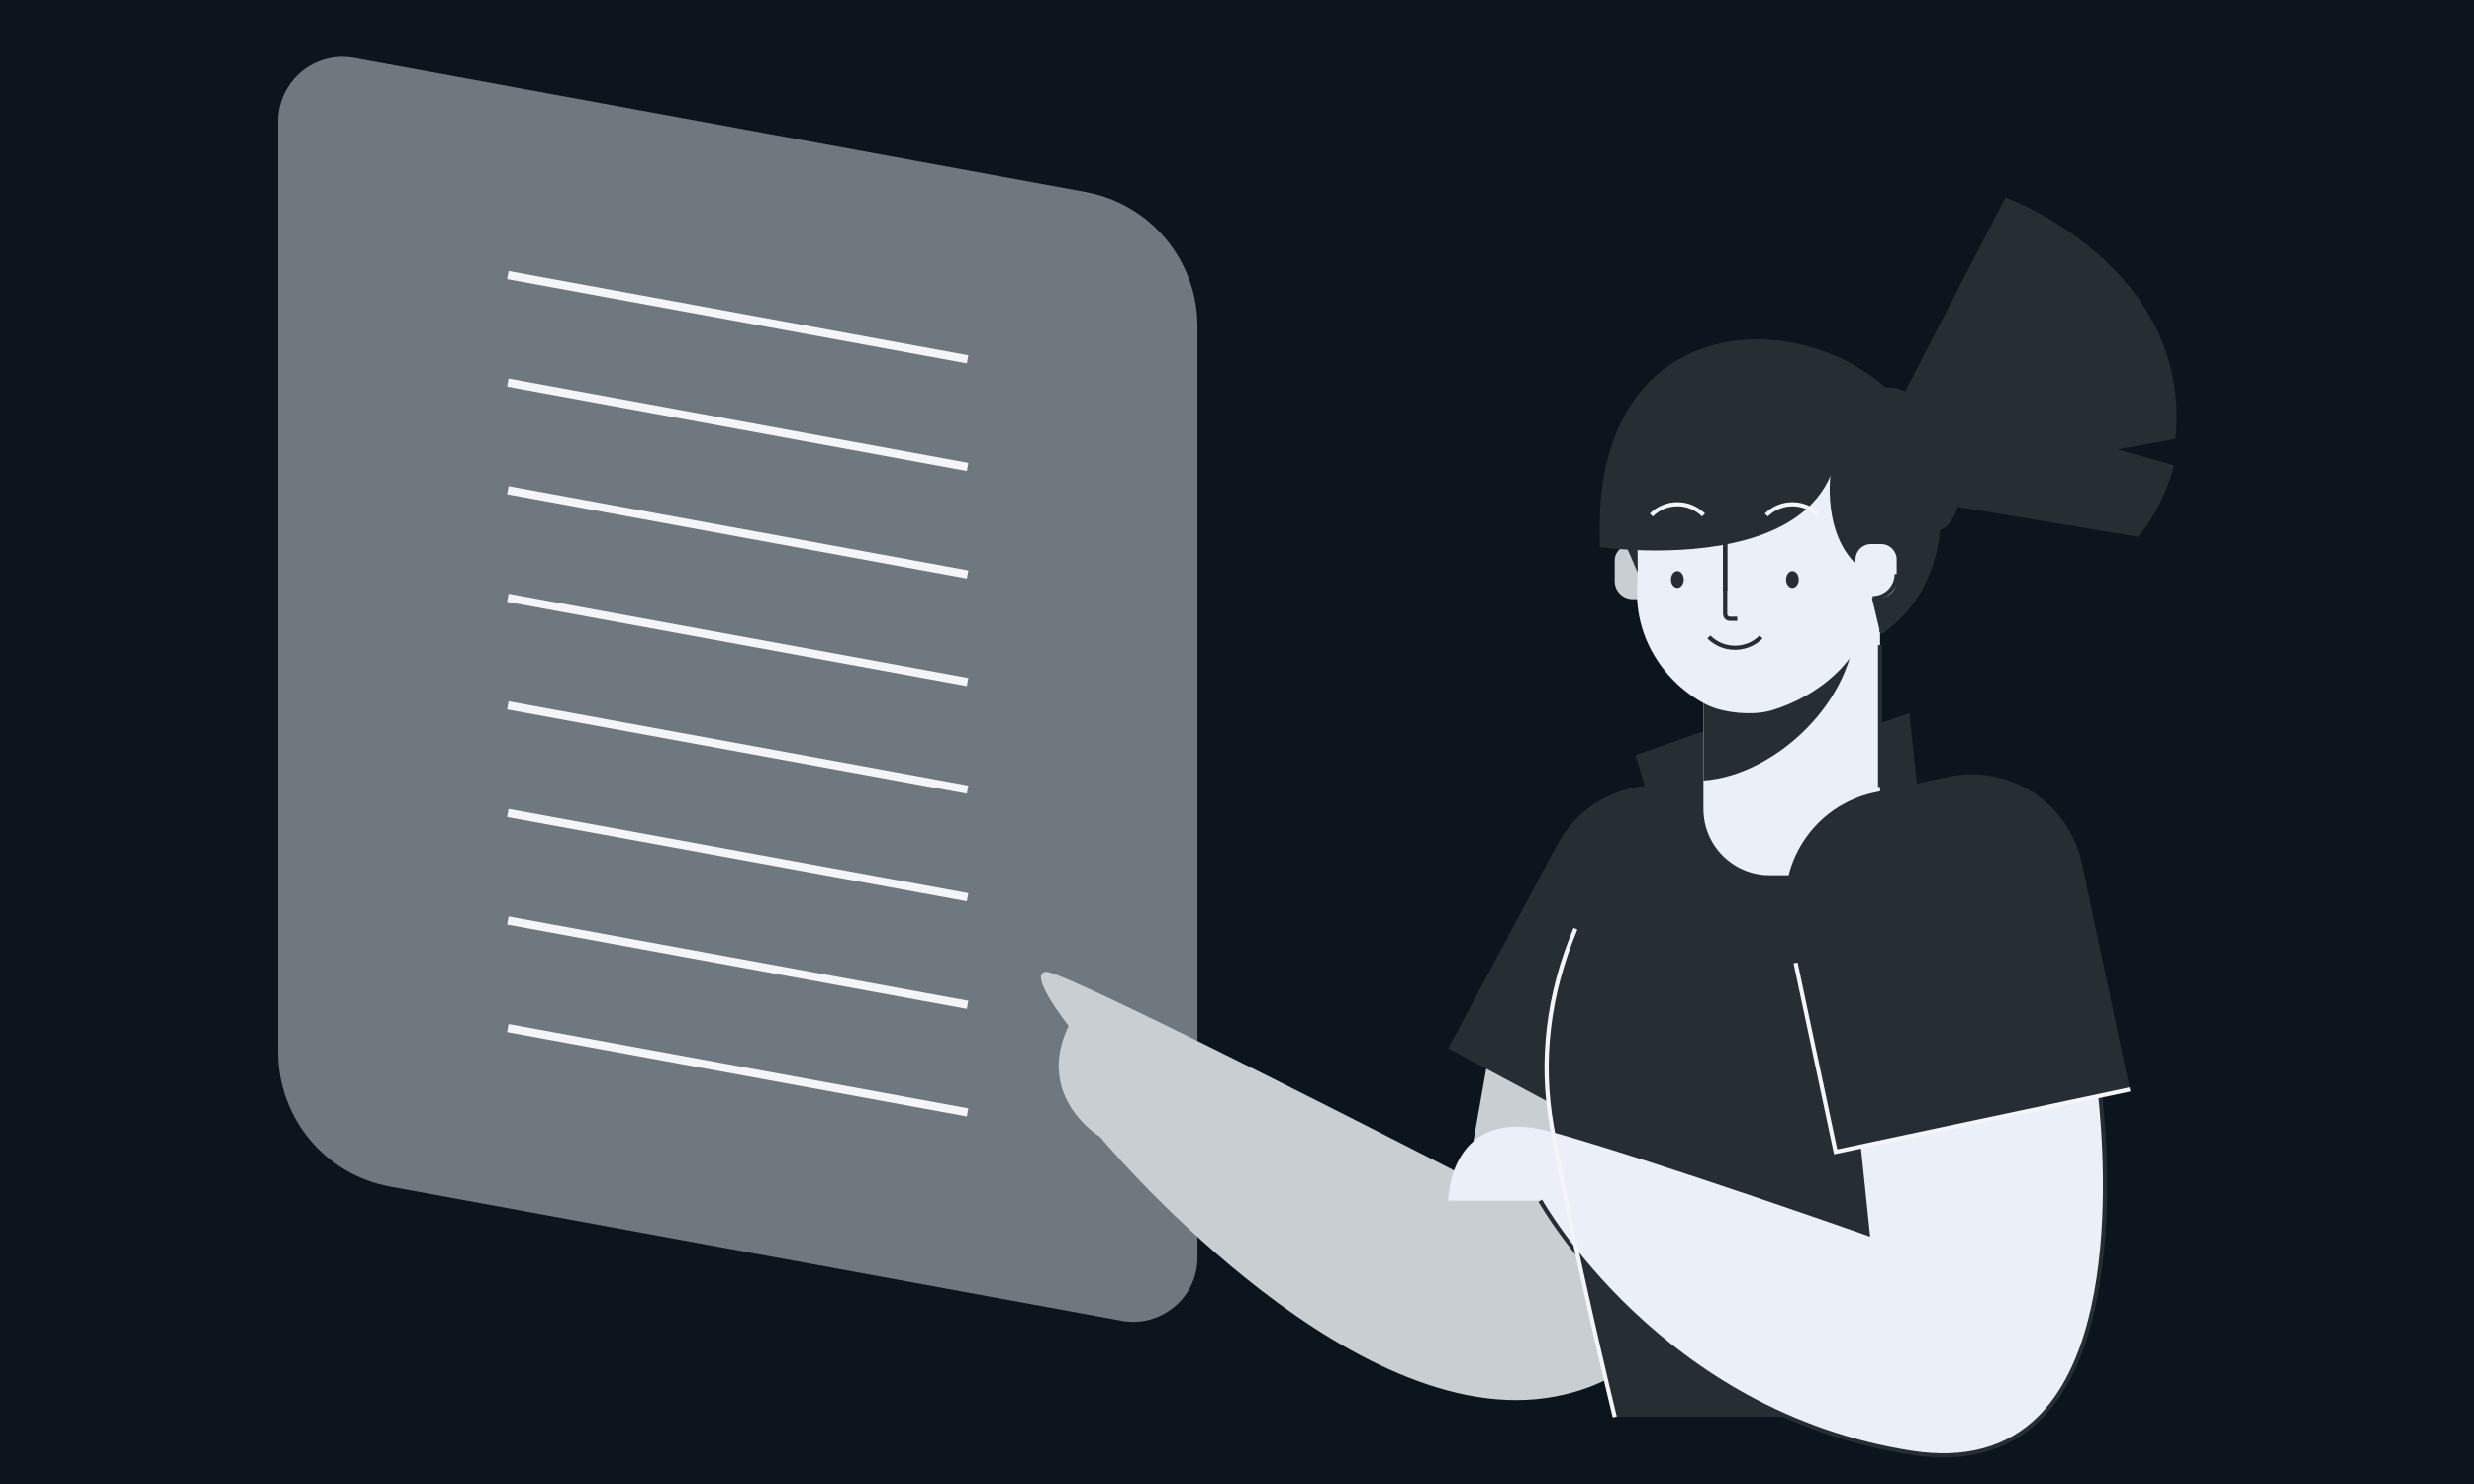 <svg xmlns="http://www.w3.org/2000/svg" viewBox="0 0 300 180"><defs><style>.cls-1{fill:#0c141d;}.cls-1,.cls-2,.cls-3,.cls-4,.cls-5,.cls-6,.cls-7{stroke-width:0px;}.cls-2{fill:#f4f5f8;}.cls-3{fill:#262e33;}.cls-8{fill:none;stroke:#f4f5f8;stroke-miterlimit:10;}.cls-4{fill:#6f787f;}.cls-5{fill:#ebeff7;}.cls-6{fill:#c8ced2;}.cls-7{fill:#c7dcf9;}</style></defs><g id="bg"><rect class="cls-1" width="300" height="180"></rect></g><g id="illo"><path class="cls-4" d="M135.98,160.2l-88.68-16.27c-7.87-1.44-13.58-8.3-13.58-16.3V14.71c0-4.88,4.43-8.57,9.23-7.69l88.68,16.27c7.87,1.44,13.58,8.3,13.58,16.3v112.93c0,4.88-4.43,8.57-9.23,7.69Z"></path><line class="cls-8" x1="61.58" y1="33.36" x2="117.33" y2="43.59"></line><line class="cls-8" x1="61.58" y1="46.41" x2="117.33" y2="56.64"></line><line class="cls-8" x1="61.58" y1="59.46" x2="117.33" y2="69.69"></line><line class="cls-8" x1="61.58" y1="72.51" x2="117.33" y2="82.73"></line><line class="cls-8" x1="61.58" y1="85.56" x2="117.33" y2="95.78"></line><line class="cls-8" x1="61.58" y1="98.61" x2="117.33" y2="108.83"></line><line class="cls-8" x1="61.58" y1="111.65" x2="117.33" y2="121.88"></line><line class="cls-8" x1="61.58" y1="124.7" x2="117.33" y2="134.93"></line><path class="cls-6" d="M208.78,132.79s3.49,33.26-21.36,36.79-54.03-31.68-54.03-31.68c0,0-7.97-4.8-3.81-13.47,0,0-5.11-6.45-2.71-6.56s51.03,24.91,51.03,24.91l2.52-14.27"></path><path class="cls-3" d="M196.95,96.57h9.14c7.55,0,13.67,6.13,13.67,13.67v28h-36.49v-28c0-7.55,6.13-13.67,13.67-13.67Z" transform="translate(79.24 -81.19) rotate(28.15)"></path><path class="cls-3" d="M232.49,95.45l-.96-8.93-11.01,3.76-3.16,8.29-10.14.55v-10.65l-8.88,3.12,1.91,6.6s-16.04,16.11-12.06,38.49c2.58,14.51,7.62,35.18,7.62,35.18h43.81s15.08-65.48-7.12-76.42Z"></path><path class="cls-5" d="M254.23,129.19s8.43,51.85-22.43,47.03c-30.86-4.82-45.03-30.58-45.03-30.58h-11.17s.08-11.82,12.57-8.34c12.5,3.49,38.61,12.7,38.61,12.7l-1.76-16.92"></path><path class="cls-3" d="M235.67,176.79c-1.25,0-2.55-.11-3.91-.32-30.63-4.79-45.07-30.45-45.21-30.71l.45-.24c.14.26,14.46,25.71,44.84,30.45,6.41,1,11.59-.42,15.38-4.24,11.61-11.68,6.81-42.2,6.76-42.5l.5-.08c.05.31,4.9,31.07-6.9,42.94-3.11,3.12-7.1,4.7-11.91,4.7Z"></path><line class="cls-7" x1="211.35" y1="99.04" x2="211.35" y2="99.04"></line><path class="cls-3" d="M227.5,54.3l15.68-30.36s22.67,8.27,20.63,29.3l-7.02,1.27,6.86,1.94s-1.33,5.3-4.44,8.66l-26.84-4.47"></path><ellipse class="cls-3" cx="231.53" cy="55.79" rx="5.25" ry="9.31" transform="translate(-2.89 97.79) rotate(-23.71)"></ellipse><path class="cls-5" d="M214.59,71.49h5.37c4.43,0,8.03,3.6,8.03,8.03v26.64h-21.42v-26.64c0-4.43,3.6-8.03,8.03-8.03Z" transform="translate(434.55 177.65) rotate(-180)"></path><rect class="cls-3" x="227.73" y="78.25" width=".51" height="17.2"></rect><path class="cls-3" d="M225.03,75.06c0-1.22-.1-2.41-.29-3.57h-18.17v23.19c8.55-.59,18.46-9.54,18.46-19.63Z"></path><path class="cls-6" d="M197.67,66.12h1.25c1.03,0,1.87.84,1.87,1.87v3.13c0,.86-.7,1.56-1.56,1.56h-1.25c-1.2,0-2.18-.98-2.18-2.18v-2.5c0-1.03.84-1.87,1.87-1.87Z"></path><polyline class="cls-3" points="199.13 70.71 197.23 66.33 200.63 65.52 201.42 68.87"></polyline><path class="cls-5" d="M201.09,52.16c-2.21,3.59-3.04,7.85-2.67,12.04.15,1.68.24,4.03.1,7.11-.27,6.01,3.2,11.42,8.31,14.11,2.06,1.08,5.75,1.41,7.98.75,5.03-1.5,12.52-6.02,12.69-15.88.05-2.73.94-5.16,1.65-7.79.62-2.29.8-5.61-1-9.71-3.98-9.05-19.67-12.61-27.06-.63Z"></path><path class="cls-3" d="M194.02,66.12s23.73,3.5,28.04-9.32c0,0-1.52,8.7,4.19,12.6l1.74,7.32s10.61-6.01,5.87-21.82c-5.23-17.46-41.37-22.74-39.84,11.22Z"></path><path class="cls-3" d="M228.11,76.94l-.25-.44c.1-.06,10.37-6.1,5.75-21.53l.49-.15c4.74,15.83-5.88,22.06-5.99,22.12Z"></path><path class="cls-3" d="M200.83,66.78c-3.9,0-6.77-.4-6.85-.42l.07-.5c.23.04,23.57,3.32,27.76-9.15l.48.16c-2.84,8.44-14.03,9.91-21.47,9.91Z"></path><path class="cls-5" d="M227.19,66.01h1.25c.86,0,1.56.7,1.56,1.56v3.13c0,1.03-.84,1.87-1.87,1.87h-1.25c-1.03,0-1.87-.84-1.87-1.87v-2.5c0-1.2.98-2.18,2.18-2.18Z" transform="translate(455 138.57) rotate(-180)"></path><path class="cls-3" d="M227.08,72.81v-.51c1.47,0,2.66-1.19,2.66-2.66h.51c0,1.75-1.42,3.17-3.17,3.17Z"></path><path class="cls-2" d="M220.34,62.65c-1.65-1.65-4.32-1.64-5.97,0l-.36-.36c1.84-1.84,4.84-1.84,6.69,0l-.36.36Z"></path><path class="cls-2" d="M206.39,62.65c-1.65-1.65-4.32-1.65-5.97,0l-.36-.36c1.84-1.84,4.84-1.84,6.69,0l-.36.36Z"></path><ellipse class="cls-3" cx="217.35" cy="70.3" rx=".77" ry="1.02"></ellipse><ellipse class="cls-3" cx="203.4" cy="70.3" rx=".77" ry="1.02"></ellipse><path class="cls-3" d="M210.66,75.31h-.89c-.46,0-.83-.37-.83-.83v-9.84h.51v9.84c0,.18.14.32.32.32h.89v.51Z"></path><rect class="cls-3" x="208.94" y="64.65" width=".51" height="6.99"></rect><path class="cls-3" d="M210.38,78.82c-1.21,0-2.42-.46-3.34-1.38l.36-.36c1.65,1.65,4.32,1.65,5.97,0l.36.36c-.92.92-2.13,1.38-3.34,1.38Z"></path><path class="cls-3" d="M202.8,55.6s-.06,0-.09,0c.05-.02.08-.04.08-.04,0,.02,0,.03.01.05Z"></path><path class="cls-2" d="M195.56,171.93c-.05-.21-5.07-20.85-7.63-35.2-1.43-8.05-.47-16.19,2.88-24.18l.47.2c-3.31,7.9-4.26,15.94-2.85,23.9,2.55,14.34,7.57,34.96,7.62,35.17l-.49.12Z"></path><path class="cls-3" d="M217.88,94.71h36.49v28c0,7.55-6.13,13.67-13.67,13.67h-9.14c-7.55,0-13.67-6.13-13.67-13.67v-28h0Z" transform="translate(491.07 179.61) rotate(168.03)"></path><polygon class="cls-2" points="222.4 140.01 217.49 116.85 217.98 116.74 222.79 139.41 258.23 131.89 258.34 132.39 222.4 140.01"></polygon><line class="cls-7" x1="231.8" y1="95.16" x2="231.8" y2="95.16"></line></g></svg>